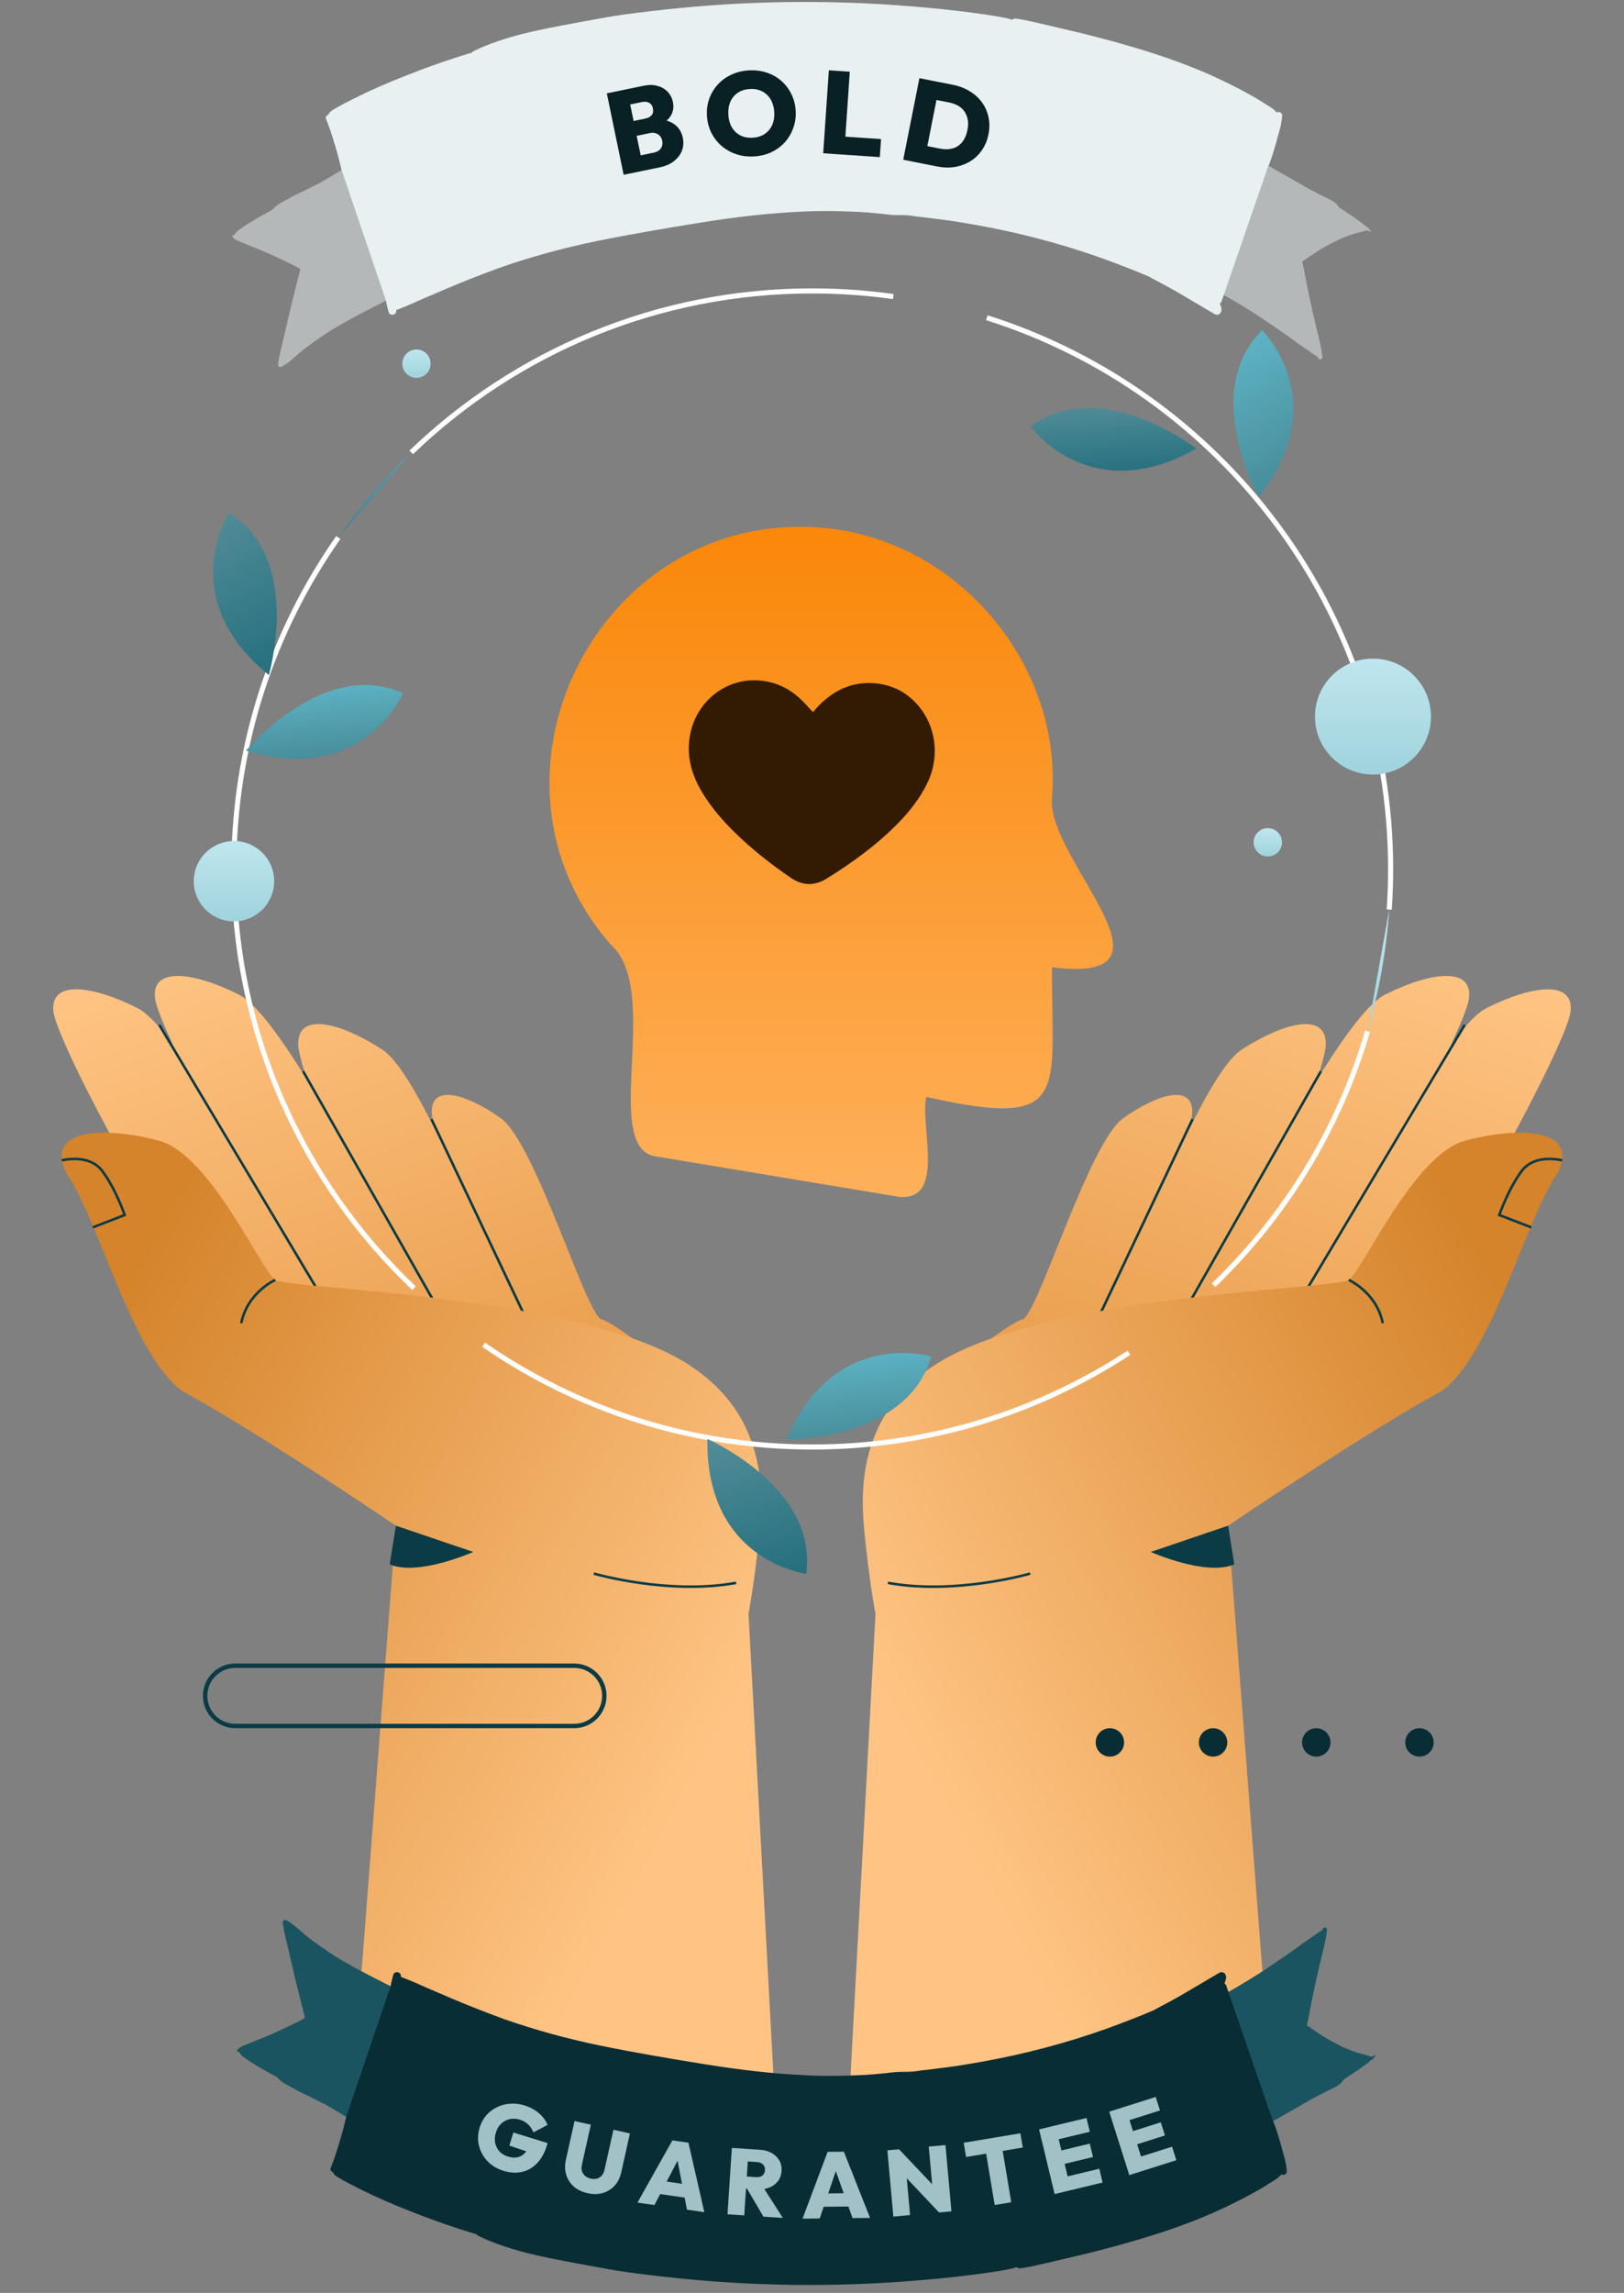 <svg width="554" height="782" viewBox="0 0 554 782" fill="none" xmlns="http://www.w3.org/2000/svg">
<rect x="0" y="0" width="554" height="782" fill="#808080" stroke="none"/>
<mask id="mask0_1036_300" style="mask-type:luminance" maskUnits="userSpaceOnUse" x="0" y="311" width="554" height="402">
<path d="M0.681 311.062H553.48V712.681H0.681V311.062Z" fill="white"/>
</mask>
<g mask="url(#mask0_1036_300)">
<path d="M439.171 463.92C439.171 463.92 466.077 452.851 480.321 441.782C494.566 430.712 534.133 356.388 535.715 345.319C537.298 334.249 523.054 335.83 507.227 343.738C491.4 351.645 459.746 419.643 453.416 419.643C447.085 419.643 390.107 452.851 390.107 452.851L439.171 463.92Z" fill="url(#paint0_linear_1036_300)"/>
<path d="M404.528 459.352C404.528 459.352 431.434 448.283 445.679 437.213C459.924 426.144 499.491 351.82 501.073 340.751C502.655 329.681 488.412 331.262 472.585 339.17C456.758 347.076 425.103 415.075 418.773 415.075C412.442 415.075 355.465 448.283 355.465 448.283L404.528 459.352Z" fill="url(#paint1_linear_1036_300)"/>
<path d="M368.795 484.53C368.795 484.53 394.38 470.683 407.374 458.171C420.367 445.66 451.854 367.575 452.257 356.4C452.661 345.226 438.663 348.302 423.761 357.836C408.859 367.369 384.573 438.328 378.278 438.997C371.982 439.665 318.836 478.703 318.836 478.703L368.795 484.53Z" fill="url(#paint2_linear_1036_300)"/>
<path d="M342.517 488.016C342.517 488.016 363.142 475.629 373.412 464.811C383.684 453.994 406.803 388.316 406.721 379.069C406.641 369.822 395.19 372.881 383.232 381.309C371.274 389.737 353.84 449.26 348.664 450.046C343.488 450.832 301.027 485.05 301.027 485.05L342.517 488.016Z" fill="url(#paint3_linear_1036_300)"/>
<path d="M499.664 349.539L442.686 444.947M450.602 365.348L404.176 447.05M406.815 381.691L373.577 451.798" stroke="#0B3B45" stroke-width="0.866" stroke-miterlimit="10"/>
<path d="M418.949 520.328C418.949 520.328 468.013 487.12 491.753 474.47C509.162 461.819 520.241 415.959 531.319 400.146C539.232 384.332 517.075 384.332 499.665 389.076C482.256 393.82 464.847 433.354 460.098 436.517C455.35 439.68 361.971 441.261 322.404 463.4C289.168 482.377 293.916 514.003 295.499 528.236C297.081 542.469 298.664 550.375 298.664 550.375L289.168 725.904H434.776L418.949 520.328Z" fill="url(#paint4_linear_1036_300)"/>
<path d="M418.949 520.328L392.57 529.29C392.57 529.29 411.562 537.724 421.058 533.507L418.949 520.328Z" fill="#0B3B45"/>
<path d="M351.423 536.672C351.423 536.672 326.099 544.051 302.887 539.835" stroke="#0B3B45" stroke-width="0.866" stroke-miterlimit="10"/>
<path d="M460.098 436.516C460.098 436.516 469.594 440.733 471.704 451.275" stroke="#0B3B45" stroke-width="0.866" stroke-miterlimit="10"/>
<path d="M532.906 395.751C532.906 395.751 523.761 393.292 519.19 399.266C514.618 405.24 511.453 414.377 511.453 414.377L522.356 418.594" stroke="#0B3B45" stroke-width="0.866" stroke-miterlimit="10"/>
<path d="M114.829 463.92C114.829 463.92 87.923 452.851 73.679 441.782C59.434 430.712 19.867 356.388 18.285 345.319C16.702 334.249 30.946 335.83 46.773 343.738C62.6 351.645 94.254 419.643 100.584 419.643C106.915 419.643 163.893 452.851 163.893 452.851L114.829 463.92Z" fill="url(#paint5_linear_1036_300)"/>
<path d="M149.472 459.352C149.472 459.352 122.566 448.283 108.321 437.213C94.076 426.144 54.509 351.82 52.927 340.751C51.345 329.681 65.588 331.262 81.415 339.17C97.242 347.076 128.897 415.075 135.227 415.075C141.558 415.075 198.535 448.283 198.535 448.283L149.472 459.352Z" fill="url(#paint6_linear_1036_300)"/>
<path d="M185.205 484.53C185.205 484.53 159.62 470.683 146.626 458.171C133.633 445.66 102.146 367.575 101.743 356.4C101.339 345.226 115.337 348.302 130.239 357.836C145.141 367.369 169.427 438.328 175.722 438.997C182.018 439.665 235.164 478.703 235.164 478.703L185.205 484.53Z" fill="url(#paint7_linear_1036_300)"/>
<path d="M211.483 488.016C211.483 488.016 190.858 475.629 180.588 464.811C170.316 453.994 147.197 388.316 147.279 379.069C147.359 369.822 158.81 372.881 170.768 381.309C182.726 389.737 200.16 449.26 205.336 450.046C210.512 450.832 252.973 485.05 252.973 485.05L211.483 488.016Z" fill="url(#paint8_linear_1036_300)"/>
<path d="M54.336 349.539L111.314 444.947M103.398 365.348L149.824 447.05M147.185 381.691L180.423 451.798" stroke="#0B3B45" stroke-width="0.866" stroke-miterlimit="10"/>
<path d="M135.051 520.328C135.051 520.328 85.987 487.12 62.248 474.47C44.838 461.819 33.759 415.959 22.68 400.146C14.768 384.332 36.925 384.332 54.335 389.076C71.744 393.82 89.153 433.354 93.902 436.517C98.65 439.68 192.029 441.261 231.596 463.4C264.832 482.377 260.084 514.003 258.501 528.236C256.919 542.469 255.336 550.375 255.336 550.375L264.832 725.904H119.224L135.051 520.328Z" fill="url(#paint9_linear_1036_300)"/>
<path d="M135.051 520.328L161.43 529.29C161.43 529.29 142.438 537.724 132.942 533.507L135.051 520.328Z" fill="#0B3B45"/>
<path d="M202.577 536.672C202.577 536.672 227.901 544.051 251.113 539.835" stroke="#0B3B45" stroke-width="0.866" stroke-miterlimit="10"/>
<path d="M93.902 436.516C93.902 436.516 84.406 440.733 82.296 451.275" stroke="#0B3B45" stroke-width="0.866" stroke-miterlimit="10"/>
<path d="M21.094 395.751C21.094 395.751 30.239 393.292 34.81 399.266C39.382 405.24 42.547 414.377 42.547 414.377L31.644 418.594" stroke="#0B3B45" stroke-width="0.866" stroke-miterlimit="10"/>
</g>
<path d="M479.376 594.251C479.376 596.927 481.547 599.096 484.225 599.096C486.903 599.096 489.074 596.927 489.074 594.251C489.074 591.575 486.903 589.406 484.225 589.406C481.547 589.406 479.376 591.575 479.376 594.251Z" fill="#092D34"/>
<path d="M444.177 594.251C444.177 596.927 446.348 599.096 449.026 599.096C451.704 599.096 453.875 596.927 453.875 594.251C453.875 591.575 451.704 589.406 449.026 589.406C446.348 589.406 444.177 591.575 444.177 594.251Z" fill="#092D34"/>
<path d="M408.974 594.251C408.974 596.927 411.145 599.096 413.823 599.096C416.501 599.096 418.672 596.927 418.672 594.251C418.672 591.575 416.501 589.406 413.823 589.406C411.145 589.406 408.974 591.575 408.974 594.251Z" fill="#092D34"/>
<path d="M373.771 594.251C373.771 596.927 375.942 599.096 378.62 599.096C381.298 599.096 383.469 596.927 383.469 594.251C383.469 591.575 381.298 589.406 378.62 589.406C375.942 589.406 373.771 591.575 373.771 594.251Z" fill="#092D34"/>
<path d="M80.266 588.65H195.873C201.555 588.65 206.16 584.049 206.16 578.372C206.16 572.695 201.554 568.094 195.873 568.094H80.265C74.583 568.094 69.978 572.695 69.978 578.372C69.978 584.049 74.585 588.65 80.266 588.65Z" stroke="#0B3B45" stroke-width="1.5" stroke-miterlimit="10"/>
<path d="M278.902 179.888C203.564 174.759 158.669 265.379 208.381 322.188C225.728 337.533 205.48 389.375 222.734 394.22C250.617 398.857 278.497 403.494 306.376 408.138C322.938 410.147 313.73 383.937 315.99 374.09C365.882 385.354 358.617 372.696 358.886 329.898C406.417 335.815 357.404 293.317 358.837 272.586C362.787 225.976 325.621 182.905 278.902 179.888Z" fill="url(#paint10_linear_1036_300)"/>
<path d="M277.302 242.87C275.732 241.21 274.35 239.555 272.772 238.117C269.048 234.725 264.691 232.666 259.623 232.138C248.297 230.956 238.359 238.462 235.695 249.332C233.875 256.756 235.573 263.524 239.359 269.939C243.066 276.221 247.962 281.504 253.292 286.409C258.448 291.152 263.984 295.421 269.768 299.369C273.786 302.111 277.88 302.208 282.015 299.637C290.734 294.216 299.015 288.226 306.238 280.879C310.33 276.718 313.906 272.181 316.435 266.87C321.026 257.233 319.028 245.814 311.376 238.692C307.87 235.428 303.676 233.564 298.891 233.075C291.06 232.274 284.674 235.199 279.286 240.681C278.599 241.384 277.963 242.14 277.302 242.87Z" fill="#321B02"/>
<path d="M115.409 183.32C92.95 215.326 79.77 254.307 79.77 296.363C79.77 352.647 103.378 403.423 141.238 439.345" stroke="white" stroke-width="1.732" stroke-miterlimit="10"/>
<path d="M140.281 154.289C131.089 163.128 122.752 172.848 115.407 183.314L140.281 154.289Z" fill="url(#paint11_linear_1036_300)"/>
<path d="M304.723 101.139C295.69 99.874 286.46 99.219 277.077 99.219C223.963 99.219 175.751 120.188 140.28 154.292" stroke="white" stroke-width="1.732" stroke-miterlimit="10"/>
<path d="M473.908 310.204C474.226 305.63 474.387 301.014 474.387 296.36C474.387 208.222 416.499 133.593 336.638 108.359" stroke="white" stroke-width="1.732" stroke-miterlimit="10"/>
<path d="M466.502 351.73C470.393 338.419 472.915 324.525 473.91 310.211L466.502 351.73Z" fill="url(#paint12_linear_1036_300)"/>
<path d="M414.007 438.306C438.397 414.812 456.748 385.101 466.504 351.727" stroke="white" stroke-width="1.732" stroke-miterlimit="10"/>
<path d="M164.988 458.625C196.822 480.621 235.446 493.505 277.081 493.505C316.965 493.505 354.084 481.682 385.121 461.351" stroke="white" stroke-width="1.732" stroke-miterlimit="10"/>
<path d="M468.365 264.158C457.439 264.158 448.581 255.309 448.581 244.392C448.581 233.475 457.439 224.625 468.365 224.625C479.291 224.625 488.148 233.475 488.148 244.392C488.148 255.309 479.291 264.158 468.365 264.158Z" fill="url(#paint13_linear_1036_300)"/>
<path d="M79.814 314.24C72.238 314.24 66.097 308.103 66.097 300.534C66.097 292.964 72.238 286.828 79.814 286.828C87.39 286.828 93.531 292.964 93.531 300.534C93.531 308.103 87.39 314.24 79.814 314.24Z" fill="url(#paint14_linear_1036_300)"/>
<path d="M427.653 287.269C427.653 289.938 429.819 292.1 432.489 292.1C435.16 292.1 437.324 289.936 437.324 287.269C437.324 284.6 435.159 282.438 432.489 282.438C429.819 282.436 427.653 284.6 427.653 287.269Z" fill="url(#paint15_linear_1036_300)"/>
<path d="M142.067 128.866C139.396 128.866 137.231 126.703 137.231 124.035C137.231 121.366 139.396 119.203 142.067 119.203C144.737 119.203 146.902 121.366 146.902 124.035C146.902 126.703 144.737 128.866 142.067 128.866Z" fill="url(#paint16_linear_1036_300)"/>
<path d="M91.711 230.22C91.711 230.22 103.359 190.513 78.121 174.898C78.121 174.898 59.266 203.899 91.711 230.22Z" fill="url(#paint17_linear_1036_300)"/>
<path d="M83.953 255.999C83.953 255.999 110.453 224.201 137.496 236.434C137.496 236.434 123.91 268.239 83.953 255.999Z" fill="url(#paint18_linear_1036_300)"/>
<path d="M408.113 152.979C408.113 152.979 375.34 127.685 351.596 145.49C351.596 145.49 371.767 173.59 408.113 152.979Z" fill="url(#paint19_linear_1036_300)"/>
<path d="M429.323 169.583C429.323 169.583 409.328 133.349 430.573 112.633C430.573 112.633 455.277 136.854 429.323 169.583Z" fill="url(#paint20_linear_1036_300)"/>
<path d="M268.248 491.044C268.248 491.044 309.66 491.198 317.664 462.636C317.664 462.636 284.545 452.593 268.248 491.044Z" fill="url(#paint21_linear_1036_300)"/>
<path d="M241.306 490.758C241.306 490.758 279.238 507.363 274.988 536.717C274.988 536.717 240.634 532.511 241.306 490.758Z" fill="url(#paint22_linear_1036_300)"/>
<path d="M466.615 701.042C467.015 701.142 467.415 701.242 467.815 701.442C468.015 701.392 468.19 701.317 468.365 701.242C468.54 701.167 468.715 701.092 468.915 701.042C469.315 700.842 469.615 701.442 468.915 701.442L468.415 701.942C468.515 702.042 468.515 702.142 468.415 702.242L467.815 702.542C465.115 704.842 462.015 706.842 458.915 708.842C458.715 709.042 458.515 709.142 458.315 709.242L458.315 709.242C457.516 710.84 455.632 711.736 453.938 712.541L453.938 712.541C453.511 712.744 453.097 712.941 452.715 713.142C451.865 713.592 450.99 714.042 450.115 714.492C449.24 714.942 448.365 715.392 447.515 715.842C446.631 716.351 445.754 716.86 444.88 717.368L444.873 717.371L444.873 717.371C442.489 718.756 440.128 720.126 437.715 721.442C435.915 722.542 434.016 723.542 432.116 724.542L432.115 724.542C431.915 724.642 431.715 724.767 431.515 724.892C431.315 725.017 431.115 725.142 430.915 725.242L415.715 681.142L415.716 681.142C417.415 680.242 419.115 679.342 420.815 678.342C424.415 676.242 427.915 674.142 431.415 671.842C434.815 669.542 438.215 667.242 441.615 664.842C443.315 663.542 445.015 662.342 446.815 661.142C447.265 660.842 447.69 660.542 448.115 660.242C448.54 659.942 448.965 659.642 449.415 659.342C449.59 659.226 449.756 659.109 449.919 658.995L449.92 658.995C450.315 658.717 450.69 658.455 451.115 658.242C451.115 658.042 451.115 657.942 451.215 657.842C451.515 657.042 452.815 657.442 452.715 658.242C452.379 661.098 451.69 663.883 451.004 666.656L451.004 666.657C450.874 667.186 450.743 667.714 450.615 668.242C449.815 671.442 449.115 674.642 448.415 677.942C447.715 681.242 447.015 684.642 446.415 687.942C446.315 688.442 446.215 688.917 446.115 689.392L446.113 689.401C446.014 689.873 445.914 690.345 445.815 690.842L446.415 691.142C446.965 691.492 447.49 691.867 448.015 692.242C448.54 692.617 449.065 692.992 449.615 693.342C451.615 694.742 453.815 695.942 455.915 697.042C458.115 698.242 460.515 699.242 462.915 700.042C463.515 700.242 464.14 700.392 464.765 700.542C465.39 700.692 466.015 700.842 466.615 701.042Z" fill="#1A5460"/>
<path d="M132.058 676.802L133.258 677.402L138.588 678.737L123.481 725.237L116.358 720.902C116.058 720.702 115.658 720.502 115.358 720.302C114.558 719.802 113.658 719.302 112.858 718.802C112.258 718.502 111.558 718.102 110.958 717.702C109.158 716.902 107.458 715.902 105.758 715.102C103.758 714.202 101.758 713.202 99.858 712.102C98.158 711.202 96.058 710.202 94.758 708.702C94.758 708.702 94.658 708.602 94.658 708.502C92.658 707.402 90.558 706.302 88.558 705.102C87.058 704.202 85.558 703.302 84.158 702.302C83.458 701.802 81.958 700.902 81.658 699.902C81.358 699.902 81.158 699.802 80.958 699.702C80.858 699.602 80.758 699.502 80.858 699.302C81.258 698.402 82.558 697.902 83.458 697.502C84.658 697.002 85.958 696.502 87.158 696.002C89.658 695.002 92.158 694.002 94.558 692.902C96.958 691.802 99.458 690.602 101.858 689.402C102.558 689.002 103.358 688.602 104.058 688.202C103.758 687.002 103.458 685.902 103.158 684.702L100.758 675.102C99.958 671.802 99.258 668.502 98.458 665.202C97.758 662.102 96.858 659.002 96.458 655.802V655.602C96.358 654.702 97.658 654.502 98.058 655.202H98.058C98.158 655.202 98.258 655.202 98.358 655.302C99.958 656.202 101.458 657.602 102.858 658.802C104.258 660.102 105.758 661.302 107.358 662.402C110.358 664.602 113.558 666.802 116.858 668.702C120.258 670.702 123.658 672.502 127.158 674.302C128.758 675.102 130.458 676.002 132.058 676.802Z" fill="#1A5460"/>
<path fill-rule="evenodd" clip-rule="evenodd" d="M433.86 722.258C433.835 722.183 433.81 722.108 433.76 722.008L418.56 677.908C418.46 677.708 418.36 677.508 418.36 677.308C418.26 676.908 417.96 676.608 417.66 676.408C417.96 675.908 418.16 675.308 418.26 674.608C418.46 673.308 417.26 672.108 415.96 672.808C413.956 673.968 411.964 675.153 409.968 676.341L409.967 676.342C406.284 678.532 402.585 680.733 398.76 682.808C398.327 683.037 397.888 683.266 397.445 683.497L397.442 683.499C396.148 684.174 394.826 684.863 393.56 685.608C388.16 687.908 382.66 690.008 377.16 692.008C363.36 696.908 349.16 700.608 334.66 703.208C330.66 703.908 326.66 704.608 322.56 705.108C321.51 705.258 320.46 705.383 319.41 705.508C318.36 705.633 317.31 705.758 316.26 705.908C315.16 706.008 314.16 706.108 313.06 706.308C312.772 706.356 312.485 706.381 312.208 706.405C311.908 706.431 311.62 706.456 311.36 706.508C309.96 706.608 308.56 706.608 307.16 706.608C305.749 706.608 304.337 706.785 302.842 706.973L302.56 707.008L302.15 707.049C299.295 707.335 296.523 707.613 293.66 707.708C287.76 708.008 281.76 708.108 275.76 707.808C263.96 707.308 252.16 705.908 240.46 704.008C228.66 702.108 216.76 700.108 205.06 697.708C193.86 695.408 182.76 692.408 171.96 688.608C165.96 686.408 160.06 684.108 154.16 681.608C152.66 680.958 151.135 680.308 149.61 679.658C148.085 679.008 146.56 678.358 145.06 677.708C144.49 677.464 143.921 677.203 143.344 676.939C142.504 676.555 141.65 676.164 140.76 675.808C140.042 675.477 139.325 675.207 138.591 674.93C137.994 674.706 137.387 674.477 136.76 674.208V673.908C136.76 672.408 134.56 672.108 134.16 673.508C134.086 673.802 134.007 674.102 133.926 674.408C133.676 675.351 133.411 676.351 133.26 677.408L118.06 722.108C117.91 722.708 117.76 723.333 117.61 723.958C117.46 724.583 117.31 725.208 117.16 725.808C116.76 727.308 116.36 728.808 115.86 730.408C114.96 733.508 113.96 736.508 112.76 739.508C112.56 740.108 113.06 740.708 113.56 740.808C113.86 741.608 114.66 742.208 115.36 742.608C117.86 744.108 120.46 745.408 123.06 746.708C128.46 749.408 134.06 751.808 139.66 754.008C147.16 757.008 154.86 759.708 162.56 762.008C162.59 762.038 162.621 762.078 162.654 762.121C162.73 762.22 162.821 762.338 162.96 762.408C168.06 765.008 173.86 766.808 179.46 768.308C185.109 769.744 190.849 770.814 196.506 771.868L197.26 772.008C198.46 772.228 199.66 772.452 200.86 772.676C205.66 773.572 210.46 774.468 215.26 775.108C221.26 775.908 227.36 776.608 233.46 777.208C257.86 779.608 282.56 779.908 307.06 778.208C313.96 777.708 320.86 777.108 327.66 776.308L328.627 776.191C331.622 775.829 334.682 775.459 337.66 775.008C338.111 774.938 338.561 774.869 339.009 774.801L339.01 774.8C341.734 774.385 344.384 773.981 346.96 773.208C347.16 773.508 347.56 773.708 348.06 773.608C350.648 773.285 353.171 772.699 355.682 772.117C356.275 771.979 356.867 771.842 357.46 771.708C360.46 771.008 363.46 770.308 366.36 769.608C372.46 768.208 378.56 766.608 384.56 764.908C396.56 761.508 408.36 757.508 419.56 752.008C422.66 750.508 425.76 748.908 428.76 747.208C430.36 746.308 431.86 745.408 433.36 744.408C433.537 744.299 433.717 744.19 433.9 744.081L433.902 744.079C435.059 743.382 436.283 742.644 437.06 741.608C437.76 742.008 439.06 741.608 438.96 740.508C438.86 738.408 438.36 736.408 437.76 734.408C437.26 732.408 436.66 730.408 436.06 728.408C435.46 726.408 434.76 724.408 433.96 722.508C433.91 722.408 433.885 722.333 433.86 722.258ZM117.384 721.39C117.381 721.367 117.373 721.34 117.36 721.308C117.367 721.336 117.375 721.363 117.384 721.39Z" fill="#092D34"/>
<path d="M171.732 740.346C170.081 739.835 168.637 739.087 167.401 738.102C166.192 737.102 165.215 735.929 164.471 734.583C163.746 733.242 163.297 731.808 163.122 730.28C162.974 728.738 163.145 727.172 163.637 725.582C164.135 723.972 164.888 722.586 165.895 721.424C166.929 720.247 168.14 719.327 169.529 718.662C170.925 717.978 172.421 717.581 174.018 717.472C175.641 717.349 177.268 717.539 178.899 718.044C180.835 718.643 182.48 719.531 183.835 720.71C185.196 721.868 186.18 723.199 186.786 724.704L181.983 727.238C181.521 726.134 180.917 725.233 180.173 724.534C179.436 723.815 178.486 723.275 177.324 722.916C176.142 722.55 175 722.487 173.899 722.727C172.824 722.953 171.867 723.45 171.027 724.217C170.186 724.984 169.571 726 169.18 727.263C168.789 728.527 168.7 729.716 168.913 730.832C169.147 731.954 169.63 732.918 170.363 733.726C171.116 734.539 172.084 735.129 173.266 735.494C174.448 735.86 175.516 735.945 176.47 735.749C177.444 735.559 178.278 735.102 178.97 734.378C179.684 733.661 180.223 732.711 180.589 731.529L183.55 735.058L173.751 731.759L175.132 727.296L186.81 730.908L186.555 731.734C185.754 734.322 184.608 736.368 183.115 737.871C181.623 739.375 179.896 740.337 177.935 740.757C176.001 741.164 173.933 741.027 171.732 740.346Z" fill="#A1C1C7"/>
<path d="M200.438 747.983C198.564 747.565 196.994 746.81 195.73 745.719C194.49 744.612 193.631 743.273 193.151 741.701C192.671 740.129 192.628 738.459 193.023 736.689L195.992 723.384L201.552 724.625L198.492 738.335C198.316 739.127 198.329 739.851 198.532 740.508C198.76 741.149 199.131 741.691 199.645 742.134C200.183 742.56 200.817 742.854 201.546 743.017C202.295 743.184 202.984 743.185 203.611 743.019C204.243 742.832 204.788 742.494 205.247 742.007C205.705 741.519 206.023 740.879 206.199 740.088L209.266 726.346L214.888 727.6L211.912 740.937C211.517 742.706 210.768 744.2 209.666 745.419C208.568 746.617 207.223 747.453 205.63 747.928C204.063 748.387 202.332 748.406 200.438 747.983Z" fill="#A1C1C7"/>
<path d="M217.456 751.199L229.375 729.982L234.855 730.765L240.265 754.455L234.341 753.61L230.542 733.802L232.602 734.096L223.253 752.027L217.456 751.199ZM223.307 748.026L223.95 743.528L236.336 745.296L235.694 749.795L223.307 748.026Z" fill="#A1C1C7"/>
<path d="M253.309 746.319L253.577 742.232L257.888 742.514C258.825 742.576 259.552 742.399 260.071 741.984C260.613 741.549 260.909 740.938 260.961 740.15C261.011 739.384 260.796 738.75 260.316 738.248C259.859 737.726 259.162 737.435 258.225 737.373L253.914 737.091L254.192 732.844L259.302 733.179C260.834 733.279 262.157 733.655 263.268 734.305C264.402 734.956 265.265 735.804 265.86 736.848C266.454 737.891 266.707 739.084 266.619 740.425C266.531 741.766 266.113 742.925 265.365 743.902C264.64 744.86 263.662 745.587 262.432 746.083C261.204 746.558 259.791 746.744 258.195 746.639L253.309 746.319ZM248.174 755.186L249.658 732.547L255.374 732.921L253.89 755.561L248.174 755.186ZM260.436 755.99L254.494 745.851L259.717 744.943L267.046 756.423L260.436 755.99Z" fill="#A1C1C7"/>
<path d="M273.777 756.672L282.329 733.889L287.865 733.829L296.816 756.42L290.832 756.486L284.064 737.486L286.144 737.464L279.633 756.608L273.777 756.672ZM279.077 752.646L279.028 748.102L291.539 747.965L291.589 752.509L279.077 752.646Z" fill="#A1C1C7"/>
<path d="M304.749 755.964L302.71 733.368L306.694 733.009L308.832 737.475L310.454 755.45L304.749 755.964ZM320.334 754.558L305.626 738.985L306.694 733.009L321.433 748.579L320.334 754.558ZM320.334 754.558L318.439 749.942L316.828 732.094L322.533 731.579L324.572 754.175L320.334 754.558Z" fill="#A1C1C7"/>
<path d="M339.32 752.021L335.62 729.799L341.27 728.858L344.97 751.08L339.32 752.021ZM329.553 735.643L328.744 730.782L348.094 727.56L348.903 732.421L329.553 735.643Z" fill="#A1C1C7"/>
<path d="M359.765 748.283L354.463 726.223L360.032 724.884L365.335 746.944L359.765 748.283ZM364.184 747.221L363.054 742.523L375.002 739.651L376.131 744.349L364.184 747.221ZM362.029 738.26L360.93 733.686L371.758 731.083L372.857 735.657L362.029 738.26ZM360.01 729.859L358.881 725.161L370.642 722.334L371.771 727.032L360.01 729.859Z" fill="#A1C1C7"/>
<path d="M385.241 741.818L378.388 720.19L383.849 718.46L390.701 740.088L385.241 741.818ZM389.573 740.446L388.113 735.839L399.827 732.128L401.287 736.735L389.573 740.446ZM386.789 731.66L385.368 727.176L395.984 723.813L397.405 728.297L386.789 731.66ZM384.18 723.424L382.72 718.817L394.251 715.164L395.711 719.77L384.18 723.424Z" fill="#A1C1C7"/>
<path opacity="0.5" d="M465.037 78.911C465.437 78.811 465.837 78.711 466.237 78.511C466.437 78.561 466.612 78.636 466.787 78.711C466.962 78.786 467.137 78.861 467.337 78.911C467.737 79.111 468.037 78.511 467.337 78.511L466.837 78.011C466.937 77.911 466.937 77.811 466.837 77.711L466.237 77.411C463.537 75.111 460.437 73.111 457.337 71.111C457.137 70.911 456.937 70.811 456.737 70.711L456.737 70.711C455.938 69.113 454.054 68.217 452.36 67.412L452.36 67.412C451.933 67.209 451.519 67.012 451.137 66.811C450.287 66.361 449.412 65.911 448.537 65.461C447.662 65.011 446.787 64.561 445.937 64.111C445.053 63.602 444.176 63.093 443.302 62.586L443.295 62.582L443.295 62.582C440.91 61.197 438.55 59.827 436.137 58.511C434.337 57.411 432.438 56.411 430.538 55.412L430.537 55.411C430.337 55.311 430.137 55.186 429.937 55.061C429.737 54.936 429.537 54.811 429.337 54.711L414.137 98.811L414.137 98.811C415.837 99.711 417.537 100.611 419.237 101.611C422.837 103.711 426.337 105.811 429.837 108.111C433.237 110.411 436.637 112.711 440.037 115.111C441.737 116.411 443.437 117.611 445.237 118.811C445.687 119.111 446.112 119.411 446.537 119.711C446.962 120.011 447.387 120.311 447.837 120.611C448.012 120.727 448.178 120.844 448.341 120.958L448.341 120.959C448.737 121.236 449.112 121.498 449.537 121.711C449.537 121.911 449.537 122.011 449.637 122.111C449.937 122.911 451.237 122.511 451.137 121.711C450.801 118.855 450.112 116.07 449.426 113.297L449.426 113.296C449.295 112.768 449.165 112.239 449.037 111.711C448.237 108.511 447.537 105.311 446.837 102.011C446.137 98.711 445.437 95.311 444.837 92.011C444.737 91.511 444.637 91.036 444.537 90.561L444.535 90.553C444.436 90.08 444.336 89.608 444.237 89.111L444.837 88.811C445.387 88.461 445.912 88.086 446.437 87.711C446.962 87.336 447.487 86.961 448.037 86.611C450.037 85.211 452.237 84.011 454.337 82.911C456.537 81.711 458.937 80.711 461.337 79.911C461.937 79.711 462.562 79.561 463.187 79.411C463.812 79.261 464.437 79.111 465.037 78.911Z" fill="#E8F0F1"/>
<path opacity="0.5" d="M130.48 103.151L131.68 102.551L137.01 101.217L121.903 54.716L114.78 59.051C114.48 59.251 114.08 59.451 113.78 59.651C112.98 60.151 112.08 60.651 111.28 61.151C110.68 61.451 109.98 61.851 109.38 62.251C107.58 63.051 105.88 64.051 104.18 64.851C102.18 65.751 100.18 66.751 98.28 67.851C96.58 68.751 94.48 69.751 93.18 71.251C93.18 71.251 93.08 71.351 93.08 71.451C91.08 72.551 88.98 73.651 86.98 74.851C85.48 75.751 83.98 76.651 82.58 77.651C81.88 78.151 80.38 79.051 80.08 80.051C79.78 80.051 79.58 80.151 79.38 80.251C79.28 80.351 79.18 80.451 79.28 80.651C79.68 81.551 80.98 82.051 81.88 82.451C83.08 82.951 84.38 83.451 85.58 83.951C88.08 84.951 90.58 85.951 92.98 87.051C95.38 88.151 97.88 89.351 100.28 90.551C100.98 90.951 101.78 91.351 102.48 91.751C102.18 92.951 101.88 94.051 101.58 95.251L99.18 104.851C98.38 108.151 97.68 111.451 96.88 114.751C96.18 117.851 95.28 120.951 94.88 124.151V124.351C94.78 125.251 96.08 125.451 96.48 124.751H96.48C96.58 124.751 96.68 124.751 96.78 124.651C98.38 123.751 99.88 122.351 101.28 121.151C102.68 119.851 104.18 118.651 105.78 117.551C108.78 115.351 111.98 113.151 115.28 111.251C118.68 109.251 122.08 107.451 125.58 105.651C127.18 104.851 128.88 103.951 130.48 103.151Z" fill="#E8F0F1"/>
<path fill-rule="evenodd" clip-rule="evenodd" d="M432.282 57.695C432.257 57.77 432.232 57.845 432.182 57.945L416.982 102.045C416.882 102.245 416.782 102.445 416.782 102.645C416.682 103.045 416.382 103.345 416.082 103.545C416.382 104.045 416.582 104.645 416.682 105.345C416.882 106.645 415.682 107.845 414.382 107.145C412.378 105.985 410.386 104.8 408.39 103.612L408.388 103.611C404.706 101.421 401.007 99.22 397.182 97.145C396.749 96.916 396.31 96.687 395.867 96.456L395.864 96.454C394.57 95.779 393.248 95.09 391.982 94.345C386.582 92.045 381.082 89.945 375.582 87.945C361.782 83.045 347.582 79.345 333.082 76.745C329.082 76.045 325.082 75.345 320.982 74.845C319.932 74.695 318.882 74.57 317.832 74.445C316.782 74.32 315.732 74.195 314.682 74.045C313.582 73.945 312.582 73.845 311.482 73.645C311.194 73.597 310.907 73.572 310.63 73.548C310.33 73.522 310.042 73.497 309.782 73.445C308.382 73.345 306.982 73.345 305.582 73.345C304.17 73.345 302.759 73.168 301.264 72.98L300.982 72.945L300.572 72.904C297.717 72.618 294.945 72.341 292.082 72.245C286.182 71.945 280.182 71.845 274.182 72.145C262.382 72.645 250.582 74.045 238.882 75.945C227.082 77.845 215.182 79.845 203.482 82.245C192.282 84.545 181.182 87.545 170.382 91.345C164.382 93.545 158.482 95.845 152.582 98.345C151.082 98.995 149.557 99.645 148.032 100.295C146.507 100.945 144.982 101.595 143.482 102.245C142.912 102.489 142.343 102.75 141.766 103.014C140.926 103.398 140.072 103.789 139.182 104.145C138.464 104.476 137.747 104.747 137.012 105.023C136.416 105.248 135.809 105.476 135.182 105.745V106.045C135.182 107.545 132.982 107.845 132.582 106.445C132.508 106.151 132.429 105.851 132.348 105.545C132.098 104.602 131.833 103.602 131.682 102.545L116.482 57.845C116.332 57.245 116.182 56.62 116.032 55.995C115.882 55.37 115.732 54.745 115.582 54.145C115.182 52.645 114.782 51.145 114.282 49.545C113.382 46.445 112.382 43.445 111.182 40.445C110.982 39.845 111.482 39.245 111.982 39.145C112.282 38.345 113.082 37.745 113.782 37.345C116.282 35.845 118.882 34.545 121.482 33.245C126.882 30.545 132.482 28.145 138.082 25.945C145.582 22.945 153.282 20.245 160.982 17.945C161.012 17.915 161.042 17.875 161.075 17.832C161.152 17.733 161.242 17.615 161.382 17.545C166.482 14.945 172.282 13.145 177.882 11.645C183.531 10.209 189.271 9.139 194.928 8.086L195.682 7.945C196.882 7.725 198.082 7.501 199.282 7.277C204.082 6.381 208.882 5.485 213.682 4.845C219.682 4.045 225.782 3.345 231.882 2.745C256.282 0.345 280.982 0.045 305.482 1.745C312.382 2.245 319.282 2.845 326.082 3.645L327.049 3.762C330.043 4.124 333.103 4.494 336.082 4.945C336.533 5.016 336.983 5.084 337.43 5.152L337.432 5.153C340.156 5.568 342.806 5.972 345.382 6.745C345.582 6.445 345.982 6.245 346.482 6.345C349.07 6.669 351.593 7.254 354.104 7.836C354.697 7.974 355.289 8.111 355.882 8.245C358.882 8.945 361.882 9.645 364.782 10.345C370.882 11.745 376.982 13.345 382.982 15.045C394.982 18.445 406.782 22.445 417.982 27.945C421.082 29.445 424.182 31.045 427.182 32.745C428.782 33.645 430.282 34.545 431.782 35.545C431.959 35.654 432.139 35.763 432.322 35.873L432.324 35.874C433.481 36.571 434.705 37.309 435.482 38.345C436.182 37.945 437.482 38.345 437.382 39.445C437.282 41.545 436.782 43.545 436.182 45.545C435.682 47.545 435.082 49.545 434.482 51.545C433.882 53.545 433.182 55.545 432.382 57.445C432.332 57.545 432.307 57.62 432.282 57.695ZM115.806 58.564C115.802 58.586 115.795 58.613 115.782 58.645C115.789 58.617 115.797 58.59 115.806 58.564Z" fill="#E8F0F1"/>
<path d="M218.312 58.466L217.234 53.256L223.031 52.057C224.128 51.83 224.927 51.351 225.43 50.621C225.953 49.859 226.112 48.982 225.907 47.99C225.772 47.337 225.509 46.792 225.119 46.355C224.724 45.892 224.225 45.587 223.623 45.44C223.041 45.26 222.385 45.246 221.653 45.398L215.856 46.597L214.811 41.544L220.177 40.434C221.091 40.245 221.789 39.869 222.272 39.306C222.776 38.712 222.927 37.931 222.727 36.965C222.527 35.999 222.081 35.356 221.389 35.036C220.717 34.685 219.924 34.604 219.01 34.793L213.644 35.903L212.566 30.694L219.617 29.235C221.34 28.878 222.896 28.897 224.285 29.291C225.699 29.679 226.86 30.351 227.766 31.307C228.671 32.263 229.268 33.434 229.554 34.818C229.937 36.672 229.616 38.345 228.591 39.837C227.586 41.297 225.912 42.42 223.569 43.204L223.083 40.854C225.811 40.616 228.026 41.056 229.728 42.175C231.424 43.267 232.491 44.871 232.929 46.986C233.253 48.553 233.151 50.031 232.621 51.42C232.086 52.784 231.173 53.967 229.883 54.969C228.619 55.966 227.02 56.664 225.088 57.064L218.312 58.466ZM212.749 59.616L207.004 31.844L213.898 30.418L219.643 58.19L212.749 59.616Z" fill="#092024"/>
<path d="M257.318 53.342C255.136 53.481 253.103 53.238 251.219 52.61C249.335 51.983 247.658 51.048 246.189 49.806C244.746 48.563 243.582 47.074 242.696 45.34C241.808 43.58 241.298 41.662 241.165 39.587C241.032 37.511 241.282 35.571 241.914 33.767C242.572 31.934 243.537 30.309 244.809 28.892C246.08 27.474 247.612 26.347 249.402 25.511C251.19 24.648 253.176 24.147 255.358 24.007C257.54 23.867 259.573 24.111 261.457 24.738C263.339 25.339 265.002 26.262 266.444 27.505C267.887 28.749 269.038 30.238 269.897 31.973C270.783 33.707 271.293 35.612 271.426 37.687C271.559 39.763 271.296 41.717 270.639 43.55C270.008 45.38 269.057 47.018 267.787 48.462C266.515 49.88 264.985 51.02 263.197 51.883C261.433 52.717 259.473 53.203 257.318 53.342ZM256.829 46.96C258.425 46.858 259.787 46.423 260.914 45.656C262.04 44.889 262.883 43.86 263.441 42.568C264 41.276 264.225 39.792 264.118 38.116C264.04 36.891 263.782 35.786 263.344 34.798C262.933 33.809 262.359 32.978 261.621 32.303C260.881 31.603 260.02 31.083 259.036 30.745C258.053 30.408 256.962 30.277 255.764 30.354C254.168 30.456 252.806 30.891 251.679 31.658C250.551 32.398 249.708 33.414 249.149 34.706C248.591 35.998 248.364 37.468 248.47 39.118C248.552 40.396 248.799 41.542 249.212 42.558C249.649 43.545 250.237 44.389 250.977 45.09C251.715 45.764 252.576 46.27 253.56 46.608C254.541 46.919 255.631 47.037 256.829 46.96Z" fill="#092024"/>
<path d="M280.822 52.269L282.749 23.975L289.892 24.461L287.965 52.756L280.822 52.269ZM286.489 52.655L286.907 46.51L300.556 47.439L300.137 53.585L286.489 52.655Z" fill="#092024"/>
<path d="M312.865 55.421L314.065 49.379L320.734 50.703C322.304 51.014 323.724 50.984 324.994 50.611C326.29 50.243 327.369 49.532 328.231 48.48C329.098 47.402 329.7 46.012 330.037 44.312C330.37 42.638 330.323 41.161 329.898 39.88C329.504 38.578 328.791 37.513 327.759 36.682C326.728 35.852 325.428 35.282 323.858 34.97L316.875 33.583L318.074 27.541L325.097 28.936C327.242 29.361 329.149 30.094 330.819 31.132C332.494 32.144 333.876 33.398 334.966 34.892C336.056 36.386 336.798 38.056 337.193 39.901C337.614 41.752 337.619 43.711 337.209 45.777C336.794 47.869 336.038 49.69 334.942 51.24C333.872 52.795 332.548 54.054 330.97 55.019C329.392 55.983 327.633 56.626 325.693 56.948C323.785 57.249 321.771 57.189 319.653 56.768L312.865 55.421ZM308.118 54.478L313.641 26.661L320.664 28.055L315.141 55.872L308.118 54.478Z" fill="#092024"/>
<defs>
<linearGradient id="paint0_linear_1036_300" x1="464.004" y1="311.992" x2="392.958" y2="512.806" gradientUnits="userSpaceOnUse">
<stop stop-color="#FFC484"/>
<stop offset="1" stop-color="#E69945"/>
</linearGradient>
<linearGradient id="paint1_linear_1036_300" x1="464.004" y1="311.992" x2="392.958" y2="512.806" gradientUnits="userSpaceOnUse">
<stop stop-color="#FFC484"/>
<stop offset="1" stop-color="#E69945"/>
</linearGradient>
<linearGradient id="paint2_linear_1036_300" x1="464.004" y1="311.992" x2="392.958" y2="512.806" gradientUnits="userSpaceOnUse">
<stop stop-color="#FFC484"/>
<stop offset="1" stop-color="#E69945"/>
</linearGradient>
<linearGradient id="paint3_linear_1036_300" x1="464.004" y1="311.992" x2="392.958" y2="512.806" gradientUnits="userSpaceOnUse">
<stop stop-color="#FFC484"/>
<stop offset="1" stop-color="#E69945"/>
</linearGradient>
<linearGradient id="paint4_linear_1036_300" x1="318.004" y1="611.992" x2="540.004" y2="491.992" gradientUnits="userSpaceOnUse">
<stop stop-color="#FFC484"/>
<stop offset="1" stop-color="#D5842B"/>
</linearGradient>
<linearGradient id="paint5_linear_1036_300" x1="89.996" y1="311.992" x2="161.042" y2="512.806" gradientUnits="userSpaceOnUse">
<stop stop-color="#FFC484"/>
<stop offset="1" stop-color="#E69945"/>
</linearGradient>
<linearGradient id="paint6_linear_1036_300" x1="89.996" y1="311.992" x2="161.042" y2="512.806" gradientUnits="userSpaceOnUse">
<stop stop-color="#FFC484"/>
<stop offset="1" stop-color="#E69945"/>
</linearGradient>
<linearGradient id="paint7_linear_1036_300" x1="89.996" y1="311.992" x2="161.042" y2="512.806" gradientUnits="userSpaceOnUse">
<stop stop-color="#FFC484"/>
<stop offset="1" stop-color="#E69945"/>
</linearGradient>
<linearGradient id="paint8_linear_1036_300" x1="89.996" y1="311.992" x2="161.042" y2="512.806" gradientUnits="userSpaceOnUse">
<stop stop-color="#FFC484"/>
<stop offset="1" stop-color="#E69945"/>
</linearGradient>
<linearGradient id="paint9_linear_1036_300" x1="235.996" y1="611.992" x2="13.996" y2="491.992" gradientUnits="userSpaceOnUse">
<stop stop-color="#FFC484"/>
<stop offset="1" stop-color="#D5842B"/>
</linearGradient>
<linearGradient id="paint10_linear_1036_300" x1="336.343" y1="183.582" x2="336.343" y2="473.893" gradientUnits="userSpaceOnUse">
<stop stop-color="#FA880B"/>
<stop offset="1" stop-color="#FFBC72"/>
</linearGradient>
<linearGradient id="paint11_linear_1036_300" x1="154.642" y1="130.808" x2="95.56" y2="165.539" gradientUnits="userSpaceOnUse">
<stop stop-color="#64BFD1"/>
<stop offset="1" stop-color="#3B7682"/>
</linearGradient>
<linearGradient id="paint12_linear_1036_300" x1="472.24" y1="310.92" x2="472.24" y2="363.654" gradientUnits="userSpaceOnUse">
<stop stop-color="#BFE6EE"/>
<stop offset="1" stop-color="#96CDD8"/>
</linearGradient>
<linearGradient id="paint13_linear_1036_300" x1="479.228" y1="225.3" x2="479.228" y2="275.513" gradientUnits="userSpaceOnUse">
<stop stop-color="#BFE6EE"/>
<stop offset="1" stop-color="#96CDD8"/>
</linearGradient>
<linearGradient id="paint14_linear_1036_300" x1="87.346" y1="287.296" x2="87.346" y2="322.112" gradientUnits="userSpaceOnUse">
<stop stop-color="#BFE6EE"/>
<stop offset="1" stop-color="#96CDD8"/>
</linearGradient>
<linearGradient id="paint15_linear_1036_300" x1="435.144" y1="282.602" x2="435.144" y2="294.875" gradientUnits="userSpaceOnUse">
<stop stop-color="#BFE6EE"/>
<stop offset="1" stop-color="#96CDD8"/>
</linearGradient>
<linearGradient id="paint16_linear_1036_300" x1="144.722" y1="119.368" x2="144.722" y2="131.641" gradientUnits="userSpaceOnUse">
<stop stop-color="#BFE6EE"/>
<stop offset="1" stop-color="#96CDD8"/>
</linearGradient>
<linearGradient id="paint17_linear_1036_300" x1="65.543" y1="166.977" x2="109.009" y2="248.146" gradientUnits="userSpaceOnUse">
<stop stop-color="#5A929D"/>
<stop offset="1" stop-color="#136373"/>
</linearGradient>
<linearGradient id="paint18_linear_1036_300" x1="66.378" y1="230.029" x2="71.029" y2="277.089" gradientUnits="userSpaceOnUse">
<stop stop-color="#64BFD1"/>
<stop offset="1" stop-color="#3B7682"/>
</linearGradient>
<linearGradient id="paint19_linear_1036_300" x1="333.045" y1="136.078" x2="336.239" y2="176.212" gradientUnits="userSpaceOnUse">
<stop stop-color="#5A929D"/>
<stop offset="1" stop-color="#136373"/>
</linearGradient>
<linearGradient id="paint20_linear_1036_300" x1="414.101" y1="104.479" x2="461.045" y2="184.438" gradientUnits="userSpaceOnUse">
<stop stop-color="#64BFD1"/>
<stop offset="1" stop-color="#3B7682"/>
</linearGradient>
<linearGradient id="paint21_linear_1036_300" x1="252.027" y1="457.216" x2="258.951" y2="512.211" gradientUnits="userSpaceOnUse">
<stop stop-color="#64BFD1"/>
<stop offset="1" stop-color="#3B7682"/>
</linearGradient>
<linearGradient id="paint22_linear_1036_300" x1="230.128" y1="484.177" x2="252.934" y2="564.47" gradientUnits="userSpaceOnUse">
<stop stop-color="#5A929D"/>
<stop offset="1" stop-color="#136373"/>
</linearGradient>
</defs>
</svg>

